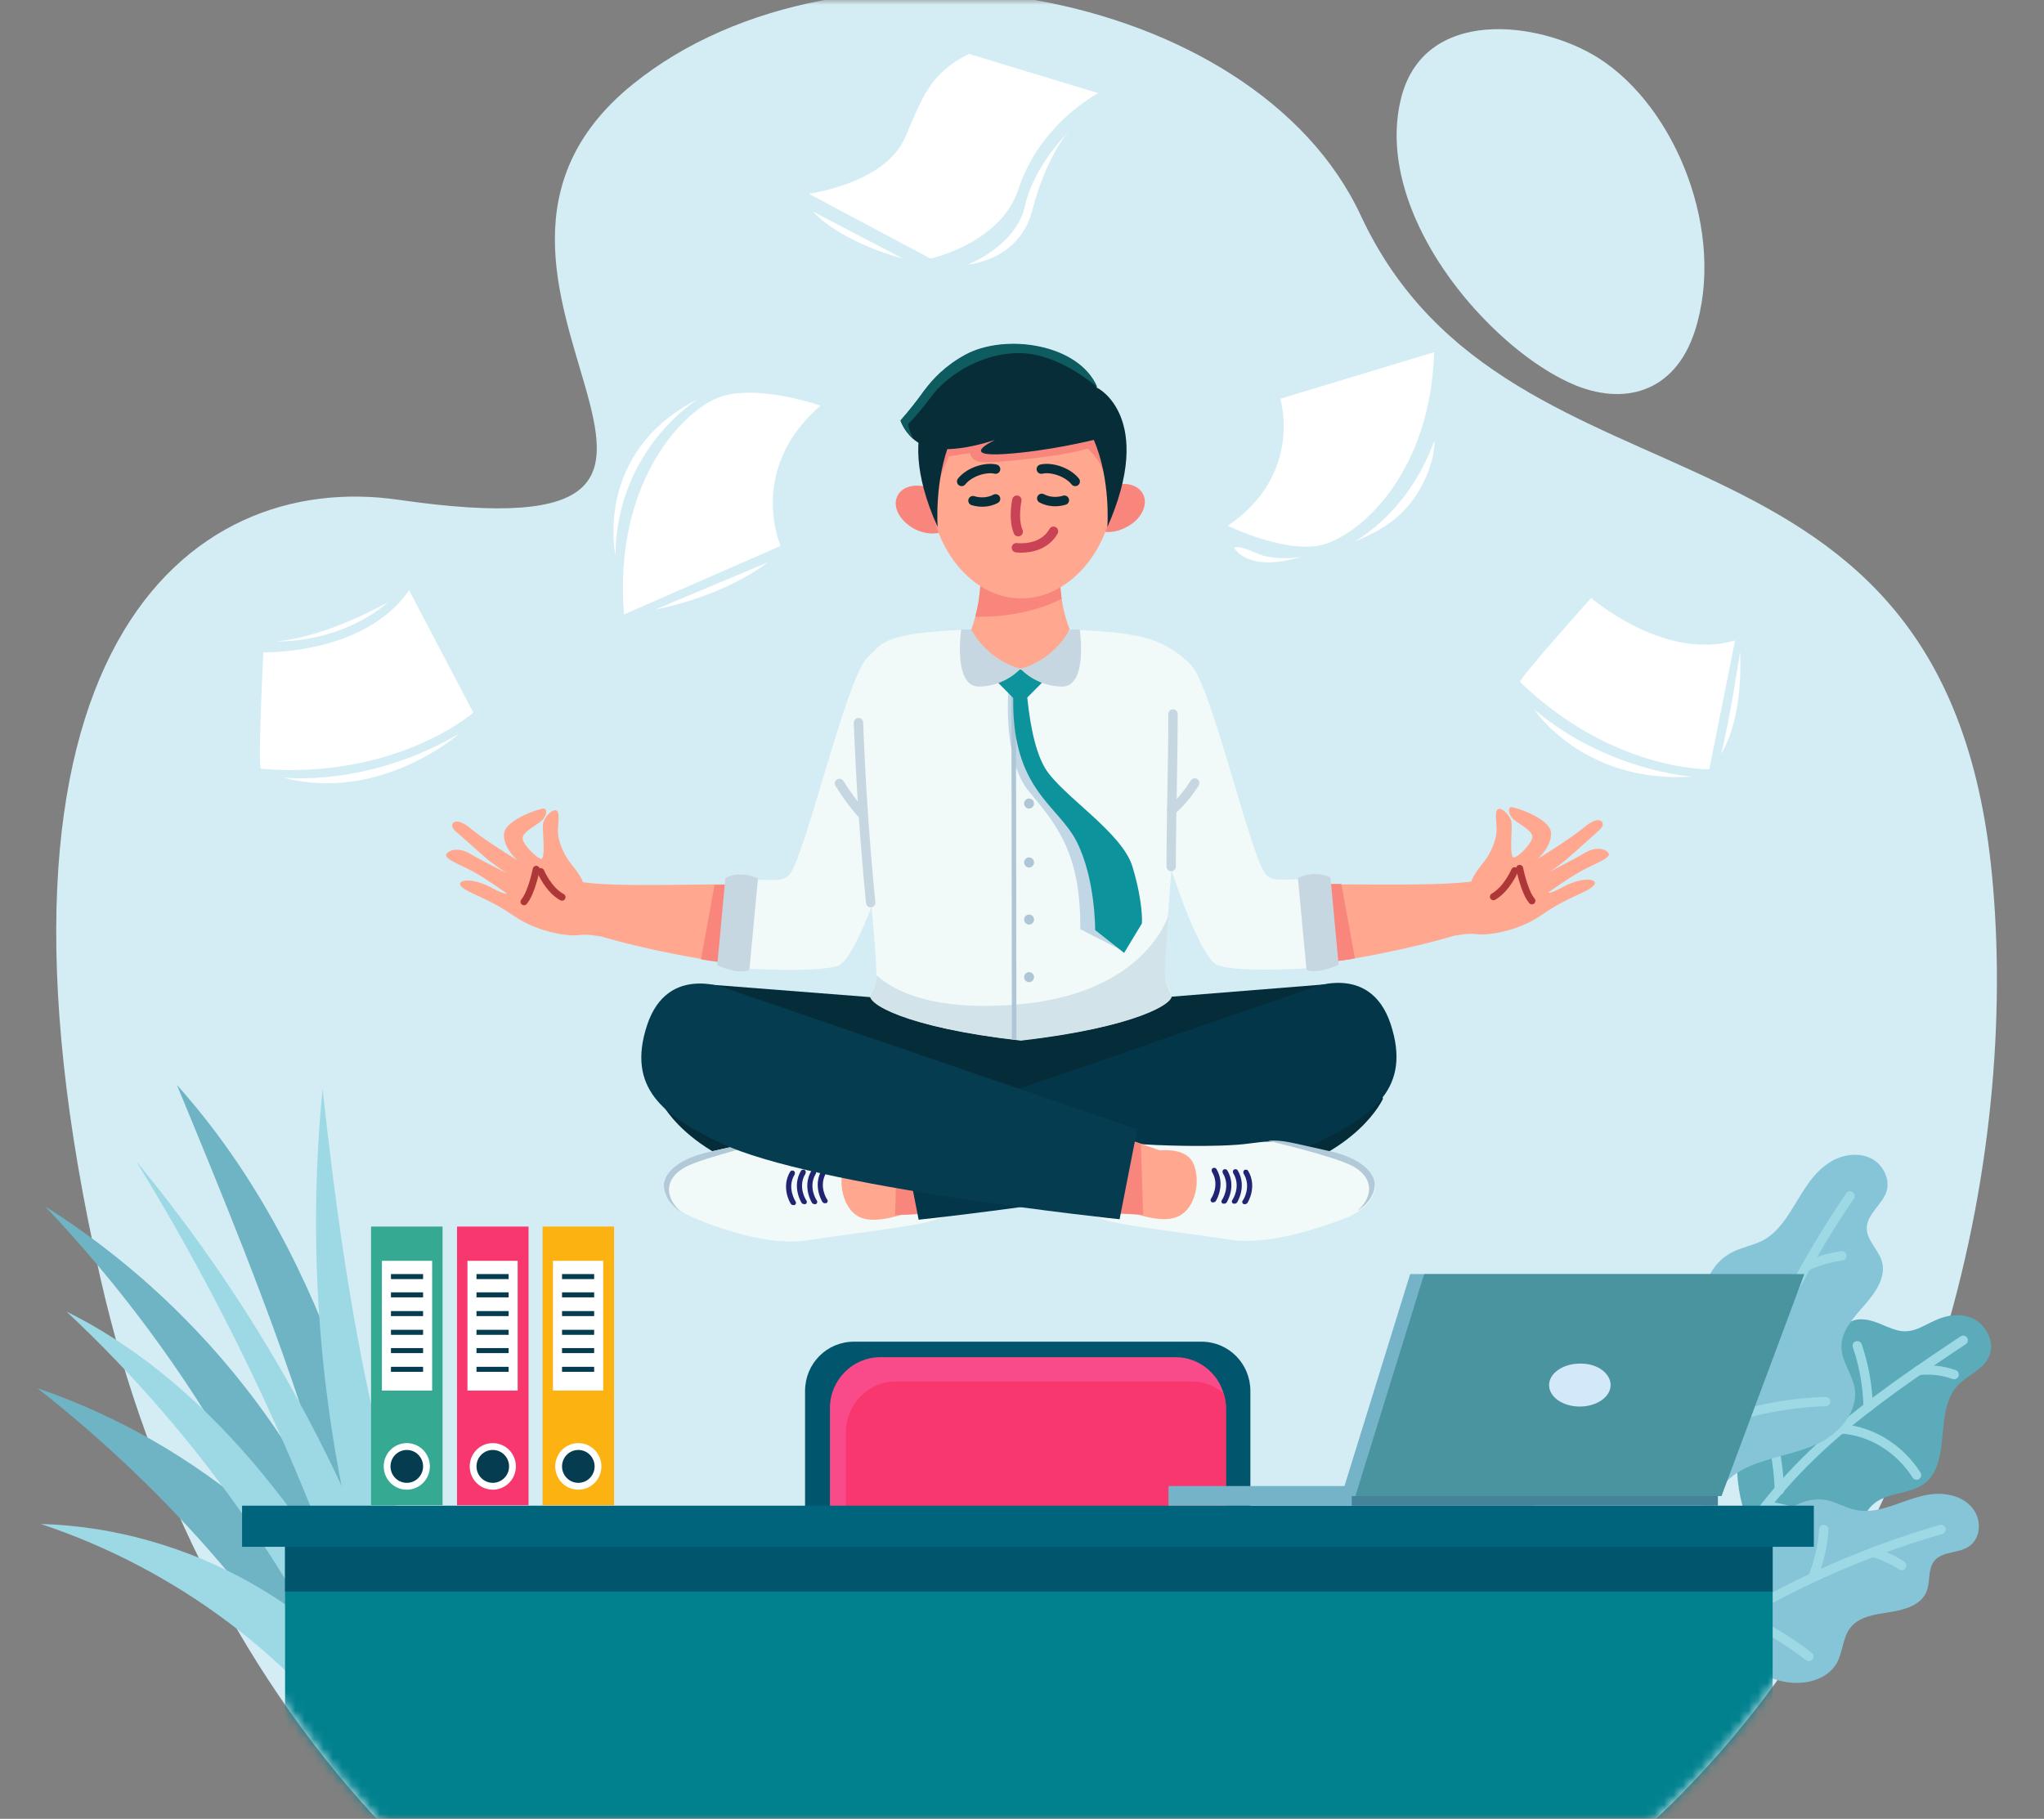 <svg width="218" height="194" viewBox="0 0 218 194" fill="none" xmlns="http://www.w3.org/2000/svg">
<rect x="0" y="0" width="218" height="194" fill="#808080" stroke="none"/>
<mask id="mask0_1858_2138" style="mask-type:alpha" maskUnits="userSpaceOnUse" x="0" y="0" width="218" height="194">
<path d="M0 16C0 7.163 7.163 0 16 0H202C210.837 0 218 7.163 218 16V194H0V16Z" fill="#F5F5F5"/>
</mask>
<g mask="url(#mask0_1858_2138)">
<path d="M175.496 195.051H41.166C26.493 179.702 15.922 159.187 10.758 136.529C-4.592 69.335 20.17 50.088 42.47 53.304C88.034 59.882 41.842 29.671 67.521 8.962C90.013 -9.164 133.792 -1.417 145.135 22.996C161.16 57.397 208.125 40.684 212.566 94.576C215.172 125.322 205.712 167.325 175.496 195.051Z" fill="#D4EDF4"/>
<path d="M158.94 34.69C152.569 28.405 147.404 19.049 149.383 10.668C151.748 0.581 164.249 2.238 170.476 6.185C178.778 11.448 184.136 24.896 180.757 35.324C178.585 41.999 173.034 43.315 167.628 40.927C164.78 39.66 161.74 37.468 158.94 34.69Z" fill="#D4EDF4"/>
<path d="M45.462 183.21C43.242 171.223 40.877 159.236 36.87 147.688C32.864 136.14 27.169 124.981 18.866 115.723C28.52 139.063 38.27 162.793 40.346 187.79" fill="#6FB4C4"/>
<path d="M42.904 188.131C40.201 164.304 25.865 141.938 4.821 128.685C20.797 145.544 32.382 166.058 38.367 188.034" fill="#6FB4C4"/>
<path d="M43.724 182.43C35.953 166.594 21.28 153.974 4 148.078C18.046 159.09 29.775 172.685 38.319 187.888" fill="#6FB4C4"/>
<path d="M43.724 183.746C35.374 162.209 32.14 138.966 34.409 116.162C36.967 139.697 40.877 163.524 51.447 185.013" fill="#9DD8E5"/>
<path d="M43.338 175.901C37.16 157.092 27.314 139.356 14.523 123.86C26.589 143.497 35.857 164.694 41.939 186.718" fill="#9DD8E5"/>
<path d="M42.952 179.555C38.367 171.856 33.733 164.158 27.989 157.19C22.245 150.222 15.343 143.985 7.089 139.892C21.618 153.486 33.057 170.054 40.394 188.131" fill="#9DD8E5"/>
<path d="M43.483 184.721C35.519 171.662 20.17 162.988 4.338 162.55C18.866 167.374 31.609 176.973 39.815 189.301" fill="#9DD8E5"/>
<path d="M185.68 153.145C186.404 150.368 189.831 146.86 192.438 146.713C193.162 146.665 193.934 146.811 194.562 146.47C196.203 145.593 195.575 142.572 196.975 141.256C197.844 140.476 199.099 140.671 200.161 141.061C201.223 141.451 202.285 142.084 203.395 141.987C204.457 141.938 205.422 141.256 206.436 140.818C207.691 140.233 209.187 140.038 210.49 140.671C211.745 141.305 212.71 142.962 212.228 144.423C211.697 146.129 209.766 146.616 208.656 147.932C206.387 150.563 208.028 155.679 205.519 158.018C203.926 159.48 201.319 159.041 199.726 160.503C198.423 161.721 198.182 163.865 197.072 165.278C195.865 166.838 193.693 167.276 191.859 166.789C189.976 166.302 188.383 164.986 186.935 163.573C186.935 163.524 184.281 158.603 185.68 153.145Z" fill="#5BABBA"/>
<path d="M209.38 142.961C204.457 146.226 199.582 149.54 195.093 153.486C190.652 157.433 186.646 162.111 183.846 167.617" stroke="#9DD8E5" stroke-miterlimit="10" stroke-linecap="round" stroke-linejoin="round"/>
<path d="M199.244 150.076C199.195 147.883 198.809 145.642 198.085 143.546" stroke="#9DD8E5" stroke-miterlimit="10" stroke-linecap="round" stroke-linejoin="round"/>
<path d="M196.396 152.415C199.533 152.609 202.574 154.461 204.408 157.336" stroke="#9DD8E5" stroke-miterlimit="10" stroke-linecap="round" stroke-linejoin="round"/>
<path d="M204.601 146.177C205.856 146.031 207.208 146.177 208.415 146.616" stroke="#9DD8E5" stroke-miterlimit="10" stroke-linecap="round" stroke-linejoin="round"/>
<path d="M188.335 160.649C190.893 160.893 193.403 161.916 195.479 163.67" stroke="#9DD8E5" stroke-miterlimit="10" stroke-linecap="round" stroke-linejoin="round"/>
<path d="M189.783 158.944C189.687 156.166 189.156 153.389 188.287 150.758" stroke="#9DD8E5" stroke-miterlimit="10" stroke-linecap="round" stroke-linejoin="round"/>
<path d="M187.418 156.069C189.687 155.241 192.148 154.9 194.272 153.779C196.396 152.658 198.23 150.368 197.796 147.98C197.506 146.519 196.444 145.252 196.396 143.741C196.348 141.987 197.699 140.525 198.857 139.21C200.016 137.894 201.223 136.189 200.692 134.483C200.305 133.265 199.147 132.339 199.099 131.072C199.051 129.513 200.788 128.49 201.223 127.028C201.609 125.664 200.74 124.104 199.485 123.52C198.23 122.935 196.637 123.13 195.43 123.812C194.175 124.494 193.258 125.615 192.486 126.784C191.135 128.782 190.121 131.218 187.949 132.339C186.984 132.826 185.873 133.021 184.86 133.509C182.784 134.483 181.481 136.871 181.674 139.161C181.819 140.671 182.543 142.231 182.012 143.644C181.626 144.618 180.709 145.252 179.985 145.983C177.957 147.98 176.944 151.002 177.427 153.779C177.764 155.923 179.405 159.139 181.626 159.919C182.833 160.357 183.315 158.749 184.136 158.018C185.053 157.092 186.211 156.508 187.418 156.069Z" fill="#85C5D7"/>
<path d="M180.419 168.3C183.219 153.73 189.011 139.794 197.313 127.564" stroke="#9DD8E5" stroke-miterlimit="10" stroke-linecap="round"/>
<path d="M192.727 135.019C193.886 134.483 195.141 134.142 196.444 133.947" stroke="#9DD8E5" stroke-miterlimit="10" stroke-linecap="round"/>
<path d="M189.156 141.89C188.576 139.989 187.659 138.235 186.549 136.579" stroke="#9DD8E5" stroke-miterlimit="10" stroke-linecap="round"/>
<path d="M185.294 151.002C188.335 150.125 191.521 149.589 194.706 149.491" stroke="#9DD8E5" stroke-miterlimit="10" stroke-linecap="round"/>
<path d="M184.329 153.438C183.508 151.586 181.915 150.076 179.985 149.442" stroke="#9DD8E5" stroke-miterlimit="10" stroke-linecap="round"/>
<path d="M184.232 177.022C186.26 177.753 188.142 178.922 190.218 179.361C192.293 179.799 194.851 179.263 195.913 177.363C196.541 176.194 196.541 174.683 197.313 173.66C198.278 172.393 200.016 172.198 201.561 171.954C203.105 171.711 204.891 171.223 205.47 169.762C205.905 168.738 205.567 167.423 206.291 166.497C207.16 165.425 208.897 165.717 210.007 164.938C211.069 164.207 211.311 162.696 210.78 161.527C210.249 160.357 209.042 159.626 207.787 159.432C206.532 159.188 205.277 159.432 204.07 159.821C202.043 160.455 199.968 161.527 197.844 161.04C196.879 160.845 196.01 160.309 195.093 160.065C193.114 159.578 190.893 160.455 189.735 162.112C189.011 163.232 188.625 164.694 187.466 165.376C186.646 165.815 185.68 165.717 184.763 165.815C182.253 166.01 179.888 167.52 178.633 169.713C177.668 171.37 176.992 174.537 178.102 176.291C178.73 177.266 179.937 176.437 180.902 176.437C181.964 176.389 183.122 176.632 184.232 177.022Z" fill="#85C5D7"/>
<path d="M172.552 181.505C182.64 173.075 194.417 166.789 207.015 163.135" stroke="#9DD8E5" stroke-miterlimit="10" stroke-linecap="round"/>
<path d="M199.678 165.571C200.788 165.864 201.85 166.351 202.816 166.984" stroke="#9DD8E5" stroke-miterlimit="10" stroke-linecap="round"/>
<path d="M193.355 168.251C193.982 166.594 194.417 164.889 194.513 163.135" stroke="#9DD8E5" stroke-miterlimit="10" stroke-linecap="round"/>
<path d="M185.584 172.344C188.19 173.465 190.652 174.927 192.921 176.681" stroke="#9DD8E5" stroke-miterlimit="10" stroke-linecap="round"/>
<path d="M183.557 173.465C184.039 171.711 183.75 169.762 182.833 168.251" stroke="#9DD8E5" stroke-miterlimit="10" stroke-linecap="round"/>
<mask id="mask1_1858_2138" style="mask-type:luminance" maskUnits="userSpaceOnUse" x="5" y="-1" width="208" height="197">
<path d="M175.496 195.051H41.166C26.493 179.702 15.922 159.187 10.758 136.529C-4.592 69.335 20.17 50.088 42.47 53.304C88.034 59.882 41.842 29.671 67.521 8.962C90.013 -9.164 133.792 -1.417 145.135 22.996C161.16 57.397 208.125 40.684 212.566 94.576C215.172 125.322 205.712 167.325 175.496 195.051Z" fill="white"/>
</mask>
<g mask="url(#mask1_1858_2138)">
<path d="M128.145 172.88H91.075C88.179 172.88 85.862 170.541 85.862 167.618V148.37C85.862 145.447 88.179 143.108 91.075 143.108H128.145C131.041 143.108 133.358 145.447 133.358 148.37V167.618C133.358 170.541 131.041 172.88 128.145 172.88Z" fill="#01566D"/>
<path d="M130.752 150.173V165.863C130.752 168.836 128.338 171.272 125.394 171.272H93.875C92.572 171.272 91.365 170.785 90.448 170.005C89.241 168.982 88.517 167.52 88.517 165.863V150.173C88.517 147.201 90.931 144.765 93.875 144.765H125.394C127.807 144.765 129.883 146.421 130.51 148.663C130.655 149.15 130.752 149.637 130.752 150.173Z" fill="#F94B8A"/>
<path d="M130.752 150.173V165.863C130.752 168.836 128.338 171.272 125.394 171.272H93.875C92.572 171.272 91.365 170.785 90.448 170.005C90.303 169.518 90.207 168.982 90.207 168.446V152.756C90.207 149.784 92.62 147.347 95.564 147.347H127.083C128.386 147.347 129.593 147.834 130.51 148.614C130.655 149.15 130.752 149.637 130.752 150.173Z" fill="#F7376D"/>
<path d="M189.059 162.696H30.403V220.973H189.059V162.696Z" fill="#01818E"/>
<path d="M189.059 164.986H30.403V169.761H189.059V164.986Z" fill="#01566D"/>
<path d="M193.452 160.601H25.817V164.986H193.452V160.601Z" fill="#00657C"/>
<path d="M163.67 158.505H124.622V160.601H163.67V158.505Z" fill="#75B3C8"/>
<path d="M183.219 158.505H144.17V160.601H183.219V158.505Z" fill="#448399"/>
<path d="M150.397 135.896H190.893L182.109 159.577H143.06L150.397 135.896Z" fill="#75B3C8"/>
<path d="M151.893 135.896H192.438L183.605 159.577H144.556L151.893 135.896Z" fill="#4A94A0"/>
<path d="M171.779 147.737C171.779 149.003 170.283 150.027 168.497 150.027C166.663 150.027 165.215 149.003 165.215 147.737C165.215 146.47 166.711 145.446 168.497 145.446C170.331 145.398 171.779 146.47 171.779 147.737Z" fill="#D3E8F9"/>
<path d="M47.2 130.829H39.574V160.552H47.2V130.829Z" fill="#36A993"/>
<path d="M46.09 134.483H40.732V148.321H46.09V134.483Z" fill="white"/>
<path d="M45.124 135.896H41.697V136.432H45.124V135.896Z" fill="#063C50"/>
<path d="M45.124 137.845H41.697V138.381H45.124V137.845Z" fill="#063C50"/>
<path d="M45.124 139.843H41.697V140.379H45.124V139.843Z" fill="#063C50"/>
<path d="M45.124 141.841H41.697V142.377H45.124V141.841Z" fill="#063C50"/>
<path d="M45.124 143.79H41.697V144.326H45.124V143.79Z" fill="#063C50"/>
<path d="M45.124 145.788H41.697V146.324H45.124V145.788Z" fill="#063C50"/>
<path d="M43.387 158.895C44.746 158.895 45.848 157.782 45.848 156.41C45.848 155.037 44.746 153.925 43.387 153.925C42.027 153.925 40.925 155.037 40.925 156.41C40.925 157.782 42.027 158.895 43.387 158.895Z" fill="white"/>
<path d="M43.387 158.164C44.346 158.164 45.124 157.379 45.124 156.41C45.124 155.441 44.346 154.656 43.387 154.656C42.427 154.656 41.649 155.441 41.649 156.41C41.649 157.379 42.427 158.164 43.387 158.164Z" fill="#063C50"/>
<path d="M56.371 130.829H48.744V160.552H56.371V130.829Z" fill="#F7376D"/>
<path d="M55.212 134.483H49.855V148.321H55.212V134.483Z" fill="white"/>
<path d="M54.247 135.896H50.82V136.432H54.247V135.896Z" fill="#063C50"/>
<path d="M54.247 137.845H50.82V138.381H54.247V137.845Z" fill="#063C50"/>
<path d="M54.247 139.843H50.82V140.379H54.247V139.843Z" fill="#063C50"/>
<path d="M54.247 141.841H50.82V142.377H54.247V141.841Z" fill="#063C50"/>
<path d="M54.247 143.79H50.82V144.326H54.247V143.79Z" fill="#063C50"/>
<path d="M54.247 145.788H50.82V146.324H54.247V145.788Z" fill="#063C50"/>
<path d="M52.557 158.895C53.917 158.895 55.019 157.782 55.019 156.41C55.019 155.037 53.917 153.925 52.557 153.925C51.198 153.925 50.096 155.037 50.096 156.41C50.096 157.782 51.198 158.895 52.557 158.895Z" fill="white"/>
<path d="M52.557 158.164C53.517 158.164 54.295 157.379 54.295 156.41C54.295 155.441 53.517 154.656 52.557 154.656C51.598 154.656 50.82 155.441 50.82 156.41C50.82 157.379 51.598 158.164 52.557 158.164Z" fill="#063C50"/>
<path d="M65.493 130.829H57.867V160.552H65.493V130.829Z" fill="#FCB211"/>
<path d="M64.335 134.483H58.977V148.321H64.335V134.483Z" fill="white"/>
<path d="M63.37 135.896H59.943V136.432H63.37V135.896Z" fill="#063C50"/>
<path d="M63.37 137.845H59.943V138.381H63.37V137.845Z" fill="#063C50"/>
<path d="M63.37 139.843H59.943V140.379H63.37V139.843Z" fill="#063C50"/>
<path d="M63.37 141.841H59.943V142.377H63.37V141.841Z" fill="#063C50"/>
<path d="M63.37 143.79H59.943V144.326H63.37V143.79Z" fill="#063C50"/>
<path d="M63.37 145.788H59.943V146.324H63.37V145.788Z" fill="#063C50"/>
<path d="M61.68 158.895C63.04 158.895 64.142 157.782 64.142 156.41C64.142 155.037 63.04 153.925 61.68 153.925C60.321 153.925 59.218 155.037 59.218 156.41C59.218 157.782 60.321 158.895 61.68 158.895Z" fill="white"/>
<path d="M61.68 158.164C62.64 158.164 63.418 157.379 63.418 156.41C63.418 155.441 62.64 154.656 61.68 154.656C60.721 154.656 59.943 155.441 59.943 156.41C59.943 157.379 60.721 158.164 61.68 158.164Z" fill="#063C50"/>
</g>
<path d="M136.544 42.535C136.544 42.535 139.054 50.575 130.945 56.081C130.945 56.081 137.412 59.248 141.322 58.03C145.232 56.812 152.569 50.38 152.955 37.565L136.544 42.535Z" fill="white"/>
<path d="M144.46 57.787C146.97 56.715 148.852 55.643 150.445 53.645C151.748 51.988 153.003 49.357 153.003 46.969C151.362 51.403 148.562 55.253 144.46 57.787Z" fill="white"/>
<path d="M138.812 59.395C137.557 59.736 136.254 60.028 134.951 59.98C133.889 59.931 132.344 59.59 131.62 58.42C132.393 58.079 134.13 59.2 135.047 59.346C136.302 59.59 137.557 59.59 138.812 59.395Z" fill="white"/>
<path d="M162.126 72.746C161.884 72.502 169.704 63.78 169.704 63.78C169.704 63.78 177.475 70.553 185.053 68.311L182.302 82.052C182.302 82.052 172.021 82.296 162.126 72.746Z" fill="white"/>
<path d="M180.467 82.832C180.467 82.832 171.49 82.296 163.622 75.669C163.622 75.669 168.835 83.611 180.467 82.832Z" fill="white"/>
<path d="M185.584 69.53C185.584 69.53 184.425 77.18 183.557 80.396C183.557 80.396 185.922 77.131 185.584 69.53Z" fill="white"/>
<path d="M86.249 20.657C86.249 20.657 94.358 19.633 96.53 14.663C98.364 10.473 99.088 7.89 103.335 5.746L117.14 9.937C117.14 9.937 110.913 13.153 108.645 20.12C106.762 25.968 99.233 27.576 99.233 27.576L86.249 20.657Z" fill="white"/>
<path d="M113.954 14.079C113.954 14.079 110.238 17.684 109.321 21.972C108.355 26.26 103.239 28.209 103.239 28.209C103.239 28.209 108.693 27.82 110.093 22.46C111.493 17.051 113.52 14.566 113.954 14.079Z" fill="white"/>
<path d="M86.683 22.557L96.288 27.576C96.288 27.576 90.062 26.066 86.683 22.557Z" fill="white"/>
<path d="M83.256 58.225C83.256 58.225 79.636 50.087 87.504 43.266C87.504 43.266 80.311 40.732 76.305 42.535C72.299 44.338 65.445 52.036 66.555 65.534L83.256 58.225Z" fill="white"/>
<path d="M74.519 42.535C74.519 42.535 65.783 47.748 65.638 59.199C65.638 59.248 63.225 48.187 74.519 42.535Z" fill="white"/>
<path d="M81.904 59.979L69.934 64.998C69.982 64.998 76.836 63.78 81.904 59.979Z" fill="white"/>
<path d="M27.844 82.004C27.458 81.955 28.086 69.579 28.086 69.579C28.086 69.579 38.898 69.871 43.628 62.952L50.482 76.01C50.434 76.059 42.228 83.173 27.844 82.004Z" fill="white"/>
<path d="M30.161 82.93C30.161 82.93 39.139 84.05 48.986 78.252C48.986 78.252 40.539 85.707 30.161 82.93Z" fill="white"/>
<path d="M29.582 68.409C29.582 68.409 36.147 68.702 41.408 64.219C41.408 64.219 35.085 67.873 29.582 68.409Z" fill="white"/>
<path d="M147.501 117.185C147.501 117.185 144.894 123.227 134.227 125.761C123.946 128.197 109.9 125.955 108.934 125.809C107.969 125.955 93.923 128.246 83.642 125.809C72.975 123.275 70.368 117.282 70.368 117.282L75.485 105.003L93.585 106.416L95.323 104.321L108.886 107.926L122.449 104.272L124.235 106.367L142.432 104.905L147.501 117.185Z" fill="#052C39"/>
<path d="M111.058 128.245C111.058 128.245 114.534 127.807 116.271 127.222" stroke="#AE3838" stroke-width="0.75" stroke-miterlimit="10" stroke-linecap="round"/>
<path d="M86.152 132.29C90.013 131.705 92.523 131.413 95.709 130.925C98.895 130.438 103.625 129.853 103.384 125.809C103.191 121.765 97.398 121.862 96.047 122.008C94.695 122.155 87.504 122.447 84.125 121.96C83.304 121.862 82.677 121.765 82.146 121.765C80.457 121.667 79.588 122.008 75.775 122.837C70.755 123.909 70.803 126.345 70.803 126.345C70.803 126.345 70.658 127.953 72.685 129.22C73.023 129.415 73.409 129.658 73.892 129.853C77.078 131.218 82.291 132.923 86.152 132.29Z" fill="#F2F9F9"/>
<path d="M102.322 125.858C102.322 125.858 102.901 127.271 99.57 128.441C96.192 129.61 93.392 130.633 91.654 129.805C89.917 128.976 89.241 126.004 90.158 124.104C91.075 122.252 94.358 122.739 95.902 123.129C97.447 123.568 100.584 123.617 101.646 124.445C102.708 125.322 102.322 125.858 102.322 125.858Z" fill="#FFA78F"/>
<path d="M72.637 129.269C70.706 127.563 70.996 125.565 73.168 124.445C75.292 123.373 81.953 121.813 82.146 121.765C80.456 121.667 79.588 122.008 75.774 122.837C70.754 123.909 70.803 126.345 70.803 126.345C70.803 126.345 70.658 128.002 72.637 129.269Z" fill="#B2C9D8"/>
<path d="M87.986 128.343C87.89 128.343 87.793 128.294 87.745 128.245C87.697 128.197 86.635 126.491 87.648 124.786C87.745 124.64 87.89 124.64 88.034 124.688C88.179 124.786 88.179 124.932 88.131 125.078C87.262 126.491 88.179 127.904 88.228 127.953C88.324 128.099 88.276 128.245 88.131 128.343C88.083 128.294 88.034 128.343 87.986 128.343Z" fill="#212473"/>
<path d="M86.876 128.441C86.779 128.441 86.683 128.392 86.635 128.343C86.586 128.294 85.525 126.589 86.538 124.883C86.635 124.737 86.779 124.737 86.924 124.786C87.069 124.883 87.069 125.03 87.021 125.176C86.152 126.589 87.069 128.002 87.117 128.051C87.214 128.197 87.166 128.343 87.021 128.441C86.973 128.441 86.924 128.441 86.876 128.441Z" fill="#212473"/>
<path d="M85.766 128.441C85.669 128.441 85.573 128.392 85.525 128.343C85.476 128.294 84.414 126.589 85.428 124.883C85.525 124.737 85.669 124.737 85.814 124.786C85.959 124.883 85.959 125.03 85.911 125.176C85.042 126.589 85.959 128.002 86.007 128.051C86.104 128.197 86.055 128.343 85.911 128.441C85.862 128.441 85.814 128.441 85.766 128.441Z" fill="#212473"/>
<path d="M84.607 128.538C84.511 128.538 84.414 128.489 84.366 128.44C84.318 128.391 83.256 126.686 84.269 124.981C84.366 124.834 84.511 124.834 84.656 124.883C84.8 124.981 84.8 125.127 84.752 125.273C83.883 126.686 84.849 128.148 84.849 128.148C84.945 128.294 84.897 128.44 84.752 128.538C84.704 128.538 84.656 128.538 84.607 128.538Z" fill="#212473"/>
<path d="M100.101 129.367C98.074 129.513 96.433 129.562 95.468 129.61C94.84 129.61 94.502 129.659 94.502 129.659C94.502 129.659 92.572 128.295 92.234 123.276C92.234 123.276 93.585 122.788 95.661 122.058C96.095 121.911 96.578 121.716 97.109 121.57L99.088 121.814C99.088 121.814 100.729 125.566 101.019 126.687C101.212 127.32 100.632 128.49 100.101 129.367Z" fill="#FFA78F"/>
<path d="M100.101 129.367L95.468 129.61L95.661 122.058C96.095 121.911 96.578 121.716 97.109 121.57L99.088 121.814C99.088 121.814 100.729 125.566 101.018 126.687C101.212 127.32 100.632 128.49 100.101 129.367Z" fill="#F9867D"/>
<path d="M140.502 121.863C137.364 123.373 131.958 124.738 126.021 125.956C113.23 128.49 97.978 130.097 97.978 130.097L96.095 120.498L111.589 115.138L139.536 105.49C139.536 105.49 146.101 102.518 148.321 109.242C150.541 116.015 146.535 118.939 140.502 121.863Z" fill="#043649"/>
<path d="M131.283 132.241C127.421 131.657 124.911 131.364 121.725 130.877C118.54 130.39 113.81 129.805 114.051 125.81C114.244 121.765 120.036 121.863 121.388 122.009C122.739 122.155 129.931 122.447 133.31 121.96C134.13 121.863 134.758 121.765 135.289 121.765C136.978 121.668 137.847 122.009 141.66 122.837C146.68 123.909 146.68 126.346 146.68 126.346C146.68 126.346 146.825 127.954 144.798 129.269C144.46 129.464 144.074 129.708 143.591 129.903C140.357 131.121 135.144 132.826 131.283 132.241Z" fill="#F2F9F9"/>
<path d="M115.065 125.81C115.065 125.81 114.485 127.223 117.816 128.392C121.195 129.562 123.994 130.585 125.732 129.708C127.469 128.879 128.145 125.907 127.228 124.007C126.311 122.155 123.029 122.642 121.484 123.081C119.94 123.519 116.802 123.568 115.74 124.396C114.727 125.274 115.065 125.81 115.065 125.81Z" fill="#FFA78F"/>
<path d="M144.749 129.171C146.68 127.466 146.342 125.468 144.218 124.348C142.095 123.276 135.385 121.716 135.24 121.668C136.93 121.57 137.799 121.911 141.612 122.74C146.632 123.812 146.632 126.248 146.632 126.248C146.632 126.248 146.777 127.905 144.749 129.171Z" fill="#B2C9D8"/>
<path d="M129.4 128.246C129.497 128.246 129.593 128.197 129.641 128.148C129.69 128.1 130.752 126.394 129.738 124.689C129.641 124.542 129.497 124.542 129.352 124.591C129.207 124.689 129.207 124.835 129.255 124.981C130.124 126.394 129.207 127.807 129.159 127.856C129.062 128.002 129.11 128.148 129.255 128.246C129.304 128.246 129.352 128.246 129.4 128.246Z" fill="#212473"/>
<path d="M130.559 128.392C130.655 128.392 130.752 128.343 130.8 128.294C130.848 128.245 131.91 126.54 130.896 124.835C130.8 124.688 130.655 124.688 130.51 124.737C130.365 124.835 130.365 124.981 130.414 125.127C131.283 126.54 130.365 127.953 130.317 128.002C130.221 128.148 130.269 128.294 130.414 128.392C130.414 128.343 130.51 128.392 130.559 128.392Z" fill="#212473"/>
<path d="M131.669 128.392C131.765 128.392 131.862 128.343 131.91 128.294C131.958 128.245 133.02 126.54 132.007 124.835C131.91 124.688 131.765 124.688 131.62 124.737C131.476 124.835 131.476 124.981 131.524 125.127C132.393 126.54 131.476 127.953 131.427 128.002C131.331 128.148 131.379 128.294 131.524 128.392C131.572 128.343 131.62 128.392 131.669 128.392Z" fill="#212473"/>
<path d="M132.779 128.441C132.875 128.441 132.972 128.392 133.02 128.343C133.068 128.294 134.13 126.589 133.117 124.883C133.02 124.737 132.875 124.737 132.731 124.786C132.586 124.883 132.586 125.03 132.634 125.176C133.503 126.589 132.586 128.051 132.538 128.051C132.441 128.197 132.489 128.343 132.634 128.441C132.682 128.441 132.731 128.441 132.779 128.441Z" fill="#212473"/>
<path d="M117.285 129.317C119.312 129.463 120.953 129.512 121.918 129.561C122.546 129.561 122.884 129.61 122.884 129.61C122.884 129.61 124.815 128.245 125.152 123.226C125.152 123.226 123.801 122.739 121.725 122.008C121.291 121.862 120.76 121.667 120.277 121.521L118.298 121.765C118.298 121.765 116.657 125.517 116.368 126.637C116.223 127.271 116.754 128.391 117.285 129.317Z" fill="#FFA78F"/>
<path d="M117.285 129.317L121.919 129.561L121.677 122.008C121.243 121.862 120.712 121.667 120.229 121.521L118.25 121.765C118.25 121.765 116.609 125.517 116.319 126.637C116.223 127.271 116.754 128.391 117.285 129.317Z" fill="#F9867D"/>
<path d="M119.409 130.048L121.291 120.449L77.802 105.539C77.802 105.539 71.237 102.615 69.017 109.339C66.797 116.064 70.803 119.036 76.836 121.911C86.731 126.637 119.409 130.048 119.409 130.048Z" fill="#063C50"/>
<path d="M157.878 93.893L156.382 99.399C156.382 99.399 152.231 100.861 144.508 102.225C144.411 102.225 144.363 102.225 144.266 102.274C140.115 102.956 135.627 103.054 132.393 102.956L134.227 94.575C136.544 94.332 139.729 94.332 143.06 94.332C148.562 94.332 154.548 94.478 157.878 93.893Z" fill="#FFA78F"/>
<path d="M143.06 94.283L144.508 102.225C144.411 102.225 144.363 102.225 144.266 102.274C140.115 102.956 135.627 103.054 132.393 102.956L134.227 94.575C136.544 94.283 139.681 94.283 143.06 94.283Z" fill="#F9867D"/>
<path d="M155.223 99.789C155.223 99.789 156.623 99.496 157.54 99.643C158.457 99.789 161.788 99.448 164.491 97.547C167.242 95.647 169.124 95.257 169.897 94.526C170.717 93.796 169.028 93.406 166.856 94.526C165.263 95.403 165.118 95.209 165.118 95.209C165.118 95.209 167.725 93.308 169.366 92.529C171.007 91.749 171.393 91.554 171.586 91.213C171.731 90.823 170.572 90.043 169.028 90.969C167.483 91.895 165.746 92.675 165.118 93.113C165.118 93.113 166.808 91.944 167.242 91.505C167.725 91.115 170.138 88.923 170.524 88.582C170.91 88.241 171.055 87.948 170.862 87.656C170.669 87.412 170.09 87.266 168.835 88.338C167.29 89.605 164.008 91.603 164.008 91.603C164.008 91.603 165.601 90.19 165.408 88.728C165.215 87.266 161.546 86.048 161.16 86.097C160.774 86.145 160.871 86.925 161.498 87.461C162.126 87.948 163.381 88.582 163.429 89.215C163.477 89.849 162.077 91.31 161.498 91.457C160.919 91.651 161.305 88.338 161.208 87.705C161.112 87.071 160.291 86.145 159.809 86.291C159.326 86.438 159.664 87.851 159.616 88.728C159.567 89.605 158.988 91.067 158.216 91.993C157.444 92.918 156.961 93.698 156.72 94.575C156.478 95.452 155.32 95.55 155.32 95.55L155.223 99.789Z" fill="#FFA78F"/>
<path d="M161.546 92.87C161.546 92.87 160.726 94.819 159.278 95.647" stroke="#AE3838" stroke-width="0.75" stroke-miterlimit="10" stroke-linecap="round"/>
<path d="M162.077 92.626C162.077 92.626 162.56 95.111 163.381 96.086" stroke="#AE3838" stroke-width="0.75" stroke-miterlimit="10" stroke-linecap="round"/>
<path d="M140.309 93.942L140.598 103.2C140.598 103.2 132.344 103.833 129.883 102.956C128.821 102.567 127.373 99.399 126.359 96.768C125.345 94.137 124.091 90.336 124.091 90.336L121.194 67.824C121.194 67.824 124.38 68.165 127.035 70.943C129.303 73.33 133.406 91.603 135.047 93.308C136.061 94.283 137.171 93.503 140.309 93.942Z" fill="#F2F9F9"/>
<path d="M138.426 93.649C138.426 93.649 140.164 92.724 141.901 93.601L142.77 102.908C142.77 102.908 140.453 103.98 139.343 103.444L138.426 93.649Z" fill="#C7D7E2"/>
<path d="M61.391 93.991L62.887 99.497C62.887 99.497 67.038 100.959 74.761 102.274C74.857 102.274 74.906 102.274 75.002 102.323C79.153 103.005 83.642 103.054 86.876 102.956L85.042 94.575C82.725 94.332 79.539 94.332 76.209 94.332C70.706 94.38 64.721 94.575 61.391 93.991Z" fill="#FFA78F"/>
<path d="M76.209 94.381L74.761 102.323C74.857 102.323 74.906 102.323 75.002 102.372C79.153 103.054 83.642 103.103 86.876 103.005L85.042 94.624C82.725 94.332 79.588 94.332 76.209 94.381Z" fill="#F9867D"/>
<path d="M64.045 99.887C64.045 99.887 62.645 99.594 61.728 99.74C60.811 99.887 57.481 99.546 54.73 97.645C51.978 95.745 50.096 95.355 49.275 94.624C48.455 93.893 50.144 93.503 52.316 94.624C53.909 95.501 54.054 95.306 54.054 95.306C54.054 95.306 51.447 93.406 49.806 92.626C48.165 91.847 47.779 91.652 47.586 91.311C47.441 90.921 48.6 90.141 50.144 91.067C51.689 91.993 53.426 92.772 54.054 93.162C54.054 93.162 52.364 91.993 51.93 91.603C51.447 91.213 49.034 89.02 48.648 88.728C48.262 88.387 48.117 88.095 48.31 87.802C48.503 87.559 49.082 87.413 50.337 88.484C51.882 89.751 55.164 91.749 55.164 91.749C55.164 91.749 53.571 90.336 53.764 88.874C53.957 87.413 57.626 86.194 58.012 86.243C58.398 86.292 58.35 87.072 57.674 87.608C57.047 88.144 55.791 88.728 55.743 89.362C55.695 89.995 57.095 91.408 57.674 91.603C58.253 91.798 57.819 88.436 57.915 87.851C58.012 87.218 58.832 86.292 59.315 86.438C59.798 86.584 59.46 87.997 59.508 88.874C59.556 89.751 60.136 91.213 60.908 92.139C61.68 93.065 62.163 93.844 62.404 94.722C62.645 95.599 63.804 95.696 63.804 95.696L64.045 99.887Z" fill="#FFA78F"/>
<path d="M57.674 92.967C57.674 92.967 58.495 94.916 59.943 95.696" stroke="#AE3838" stroke-width="0.75" stroke-miterlimit="10" stroke-linecap="round"/>
<path d="M57.191 92.724C57.191 92.724 56.709 95.209 55.888 96.183" stroke="#AE3838" stroke-width="0.75" stroke-miterlimit="10" stroke-linecap="round"/>
<path d="M78.96 93.991L78.67 103.249C78.67 103.249 86.924 103.834 89.386 103.005C90.448 102.615 91.896 99.448 92.909 96.817C93.923 94.186 95.13 90.385 95.13 90.385L97.978 67.824C97.978 67.824 95.13 67.435 92.475 70.163C90.206 72.551 85.814 91.555 84.173 93.309C83.159 94.332 82.097 93.552 78.96 93.991Z" fill="#F2F9F9"/>
<path d="M80.843 93.698C80.843 93.698 79.057 92.772 77.367 93.65L76.498 102.956C76.498 102.956 78.815 104.028 79.925 103.444L80.843 93.698Z" fill="#C7D7E2"/>
<path d="M115.209 69.286L108.838 75.572L102.467 69.286C103.239 68.165 103.722 66.947 104.011 65.778C104.735 63.146 104.59 60.71 104.59 60.71H113.037C113.037 60.71 112.941 62.074 113.23 63.877C113.472 65.534 114.051 67.581 115.209 69.286Z" fill="#FFA78F"/>
<path d="M113.23 63.877C111.493 64.754 108.355 65.875 104.011 65.778C104.735 63.146 104.59 60.71 104.59 60.71H113.037C113.037 60.71 112.989 62.074 113.23 63.877Z" fill="#F9867D"/>
<path d="M121.918 52.719C122.498 53.889 121.677 55.496 120.036 56.276C118.443 57.105 116.657 56.812 116.078 55.643C115.499 54.473 116.319 52.865 117.961 52.086C119.602 51.257 121.339 51.55 121.918 52.719Z" fill="#F9867D"/>
<path d="M95.709 52.914C95.13 54.084 95.999 55.643 97.64 56.471C99.233 57.251 101.018 56.959 101.549 55.789C102.129 54.62 101.26 53.06 99.619 52.232C98.026 51.452 96.24 51.745 95.709 52.914Z" fill="#F9867D"/>
<path d="M118.781 51.842C118.829 58.079 114.389 63.78 108.983 63.829C103.577 63.877 99.233 58.225 99.184 51.988C99.136 45.751 103.48 40.683 108.886 40.635C114.292 40.586 118.781 45.654 118.781 51.842Z" fill="#FFA78F"/>
<path d="M100.295 50.916C100.295 50.916 100.825 49.406 101.212 48.675L103.48 48.334C103.48 48.334 103.48 49.26 104.928 49.308C106.376 49.357 113.037 48.724 116.03 47.846C116.03 47.846 117.478 49.26 117.623 50.283C117.623 50.283 118.829 48.09 117.623 46.677C116.416 45.215 113.568 42.291 112.699 42.291C111.879 42.291 103.963 42.291 103.963 42.291C103.963 42.291 101.067 45.897 100.777 45.995C100.488 46.044 100.246 46.823 100.246 46.823L99.281 50.331L100.295 50.916Z" fill="#F9867D"/>
<path d="M100.005 56.227C100.005 56.227 99.619 51.16 101.405 46.92L101.019 41.317C101.067 41.317 94.792 44.582 100.005 56.227Z" fill="#072D38"/>
<path d="M118.105 56.227C118.105 56.227 118.491 51.16 116.657 46.92C116.657 46.92 111.782 48.139 107.1 48.431C102.418 48.723 105.749 47.115 106.135 46.92C105.797 47.018 102.901 48.041 100.294 47.895C100.246 47.895 100.246 47.895 100.198 47.895C99.763 47.846 99.377 47.797 98.991 47.7C98.798 47.651 98.653 47.603 98.46 47.505C98.074 47.31 97.688 47.067 97.398 46.823C96.385 45.946 96.047 44.874 96.047 44.874C96.964 43.851 97.736 42.827 98.171 42.243C98.171 42.243 98.171 42.194 98.219 42.194C98.364 41.95 98.508 41.804 98.557 41.707C98.605 41.658 98.605 41.658 98.605 41.658C99.474 40.489 100.825 39.027 102.997 37.857C107.245 35.567 115.064 36.736 116.995 41.366C117.043 41.317 123.27 44.533 118.105 56.227Z" fill="#072D38"/>
<path d="M117.043 41.317C117.043 41.317 112.941 37.614 108.597 37.662C104.252 37.711 100.777 40.342 99.329 42.291C97.881 44.24 96.867 45.215 96.867 45.215C96.867 45.751 97.398 46.774 97.398 46.774C96.385 45.897 96.047 44.825 96.047 44.825C96.964 43.802 97.736 42.779 98.171 42.194C98.171 42.194 98.171 42.145 98.219 42.145C98.364 41.901 98.508 41.755 98.557 41.658C98.605 41.609 98.605 41.609 98.605 41.609C99.474 40.44 100.825 38.978 102.997 37.808C107.293 35.518 115.113 36.688 117.043 41.317Z" fill="#0F5C60"/>
<path d="M108.452 53.352C108.452 53.352 108.017 55.35 108.597 56.714" stroke="#C94357" stroke-miterlimit="10" stroke-linecap="round" stroke-linejoin="round"/>
<path d="M108.404 58.42C108.404 58.42 111.155 58.809 112.362 56.666" stroke="#C94357" stroke-miterlimit="10" stroke-linecap="round" stroke-linejoin="round"/>
<path d="M111.058 50.039C112.072 49.795 113.809 50.282 114.678 51.354" stroke="#072D38" stroke-miterlimit="10" stroke-linecap="round" stroke-linejoin="round"/>
<path d="M111.106 53.157C111.83 53.547 112.748 53.596 113.52 53.352" stroke="#072D38" stroke-miterlimit="10" stroke-linecap="round" stroke-linejoin="round"/>
<path d="M106.183 50.039C105.17 49.795 103.432 50.282 102.563 51.354" stroke="#072D38" stroke-miterlimit="10" stroke-linecap="round" stroke-linejoin="round"/>
<path d="M106.183 53.206C105.459 53.596 104.542 53.645 103.77 53.401" stroke="#072D38" stroke-miterlimit="10" stroke-linecap="round" stroke-linejoin="round"/>
<path d="M124.911 105.929C125.587 106.903 121.098 109.583 108.886 110.948C108.741 110.948 108.548 110.899 108.404 110.899C108.21 110.899 108.066 110.85 107.921 110.85C96.481 109.486 92.234 106.952 92.861 105.977C93.247 105.393 93.441 104.662 93.489 104.175C93.489 104.126 93.489 104.028 93.489 103.98C93.441 102.81 93.344 101.495 93.247 100.082C92.716 93.308 91.558 84.294 91.655 78.447C91.799 70.309 92.62 68.653 96.385 67.824C98.171 67.434 101.019 67.24 103.529 67.142C103.529 67.142 104.832 71.333 108.79 71.333C112.748 71.333 114.051 67.142 114.051 67.142C114.678 67.191 115.258 67.191 115.885 67.24C117.864 67.337 119.843 67.532 121.195 67.824C125.008 68.653 125.78 70.309 125.973 78.447C125.973 79.616 125.104 90.093 124.573 97.596C124.38 100.325 124.235 102.615 124.187 103.98C124.332 104.418 124.477 105.295 124.911 105.929Z" fill="#F2F9F9"/>
<path d="M92.861 96.281C92.234 89.898 91.799 83.514 91.558 77.082" stroke="#C7D7E2" stroke-miterlimit="10" stroke-linecap="round" stroke-linejoin="round"/>
<path d="M89.531 83.563C90.255 84.732 91.075 85.853 91.992 86.876" stroke="#C7D7E2" stroke-miterlimit="10" stroke-linecap="round" stroke-linejoin="round"/>
<path d="M124.911 92.431C124.911 87.023 125.104 81.565 125.104 76.157" stroke="#C7D7E2" stroke-miterlimit="10" stroke-linecap="round" stroke-linejoin="round"/>
<path d="M124.959 86.438C125.925 85.61 126.745 84.587 127.421 83.515" stroke="#C7D7E2" stroke-miterlimit="10" stroke-linecap="round" stroke-linejoin="round"/>
<path d="M108.886 110.997C96.674 109.632 92.186 107.001 92.861 106.026C93.247 105.442 93.441 104.711 93.489 104.224C93.489 104.175 93.489 104.077 93.489 104.029C95.323 105.685 99.426 107.878 108.404 107.147C122.256 106.026 124.622 97.597 124.622 97.597C124.428 100.325 124.284 102.616 124.235 103.98C124.284 104.467 124.477 105.344 124.911 106.026C125.587 106.952 121.098 109.584 108.886 110.997Z" fill="#D3E3EA"/>
<path d="M107.583 73.233C107.583 73.233 106.811 80.883 109.755 84.44C112.748 87.997 115.306 91.116 115.209 99.107L119.409 101.251C119.409 101.251 118.974 90.531 114.534 86.535C110.093 82.54 109.514 79.519 109.224 78.593C108.935 77.618 108.645 73.915 108.645 73.915L107.583 73.233Z" fill="#C1D7E5"/>
<path d="M108.355 73.233L108.404 110.899C108.21 110.899 108.066 110.85 107.921 110.85L107.873 73.233H108.355Z" fill="#AEC6D6"/>
<path d="M110.286 85.707C110.286 85.999 110.045 86.243 109.755 86.243C109.465 86.243 109.224 85.999 109.224 85.707C109.224 85.415 109.465 85.171 109.755 85.171C110.045 85.171 110.286 85.415 110.286 85.707Z" fill="#AEC6D6"/>
<path d="M110.286 91.993C110.286 92.285 110.045 92.529 109.755 92.529C109.465 92.529 109.224 92.285 109.224 91.993C109.224 91.701 109.465 91.457 109.755 91.457C110.045 91.457 110.286 91.701 110.286 91.993Z" fill="#AEC6D6"/>
<path d="M110.286 98.084C110.286 98.376 110.045 98.62 109.755 98.62C109.465 98.62 109.224 98.376 109.224 98.084C109.224 97.791 109.465 97.548 109.755 97.548C110.045 97.548 110.286 97.791 110.286 98.084Z" fill="#AEC6D6"/>
<path d="M110.286 104.223C110.286 104.515 110.045 104.759 109.755 104.759C109.465 104.759 109.224 104.515 109.224 104.223C109.224 103.931 109.465 103.687 109.755 103.687C110.045 103.687 110.286 103.931 110.286 104.223Z" fill="#AEC6D6"/>
<path d="M120.808 92.529C119.746 88.777 113.23 84.879 111.444 81.906C110.189 79.762 109.755 76.205 109.562 74.402L111.493 72.453L108.79 71.381L106.087 72.453L108.066 74.451C107.921 84.245 112.844 85.853 114.823 89.751C116.85 93.747 116.802 99.204 116.802 99.204L119.891 101.641L121.774 98.522C121.822 98.522 121.919 96.232 120.808 92.529Z" fill="#0D939C"/>
<path d="M114.099 67.142C114.099 67.142 112.555 70.309 108.838 71.333C108.838 71.333 110.431 73.184 113.23 73.233C116.078 73.282 115.161 67.142 115.161 67.142H114.099Z" fill="#C7D7E2"/>
<path d="M103.577 67.142C103.577 67.142 105.121 70.309 108.838 71.333C108.838 71.333 107.245 73.184 104.445 73.233C101.598 73.282 102.515 67.142 102.515 67.142H103.577Z" fill="#C7D7E2"/>
</g>
</svg>
